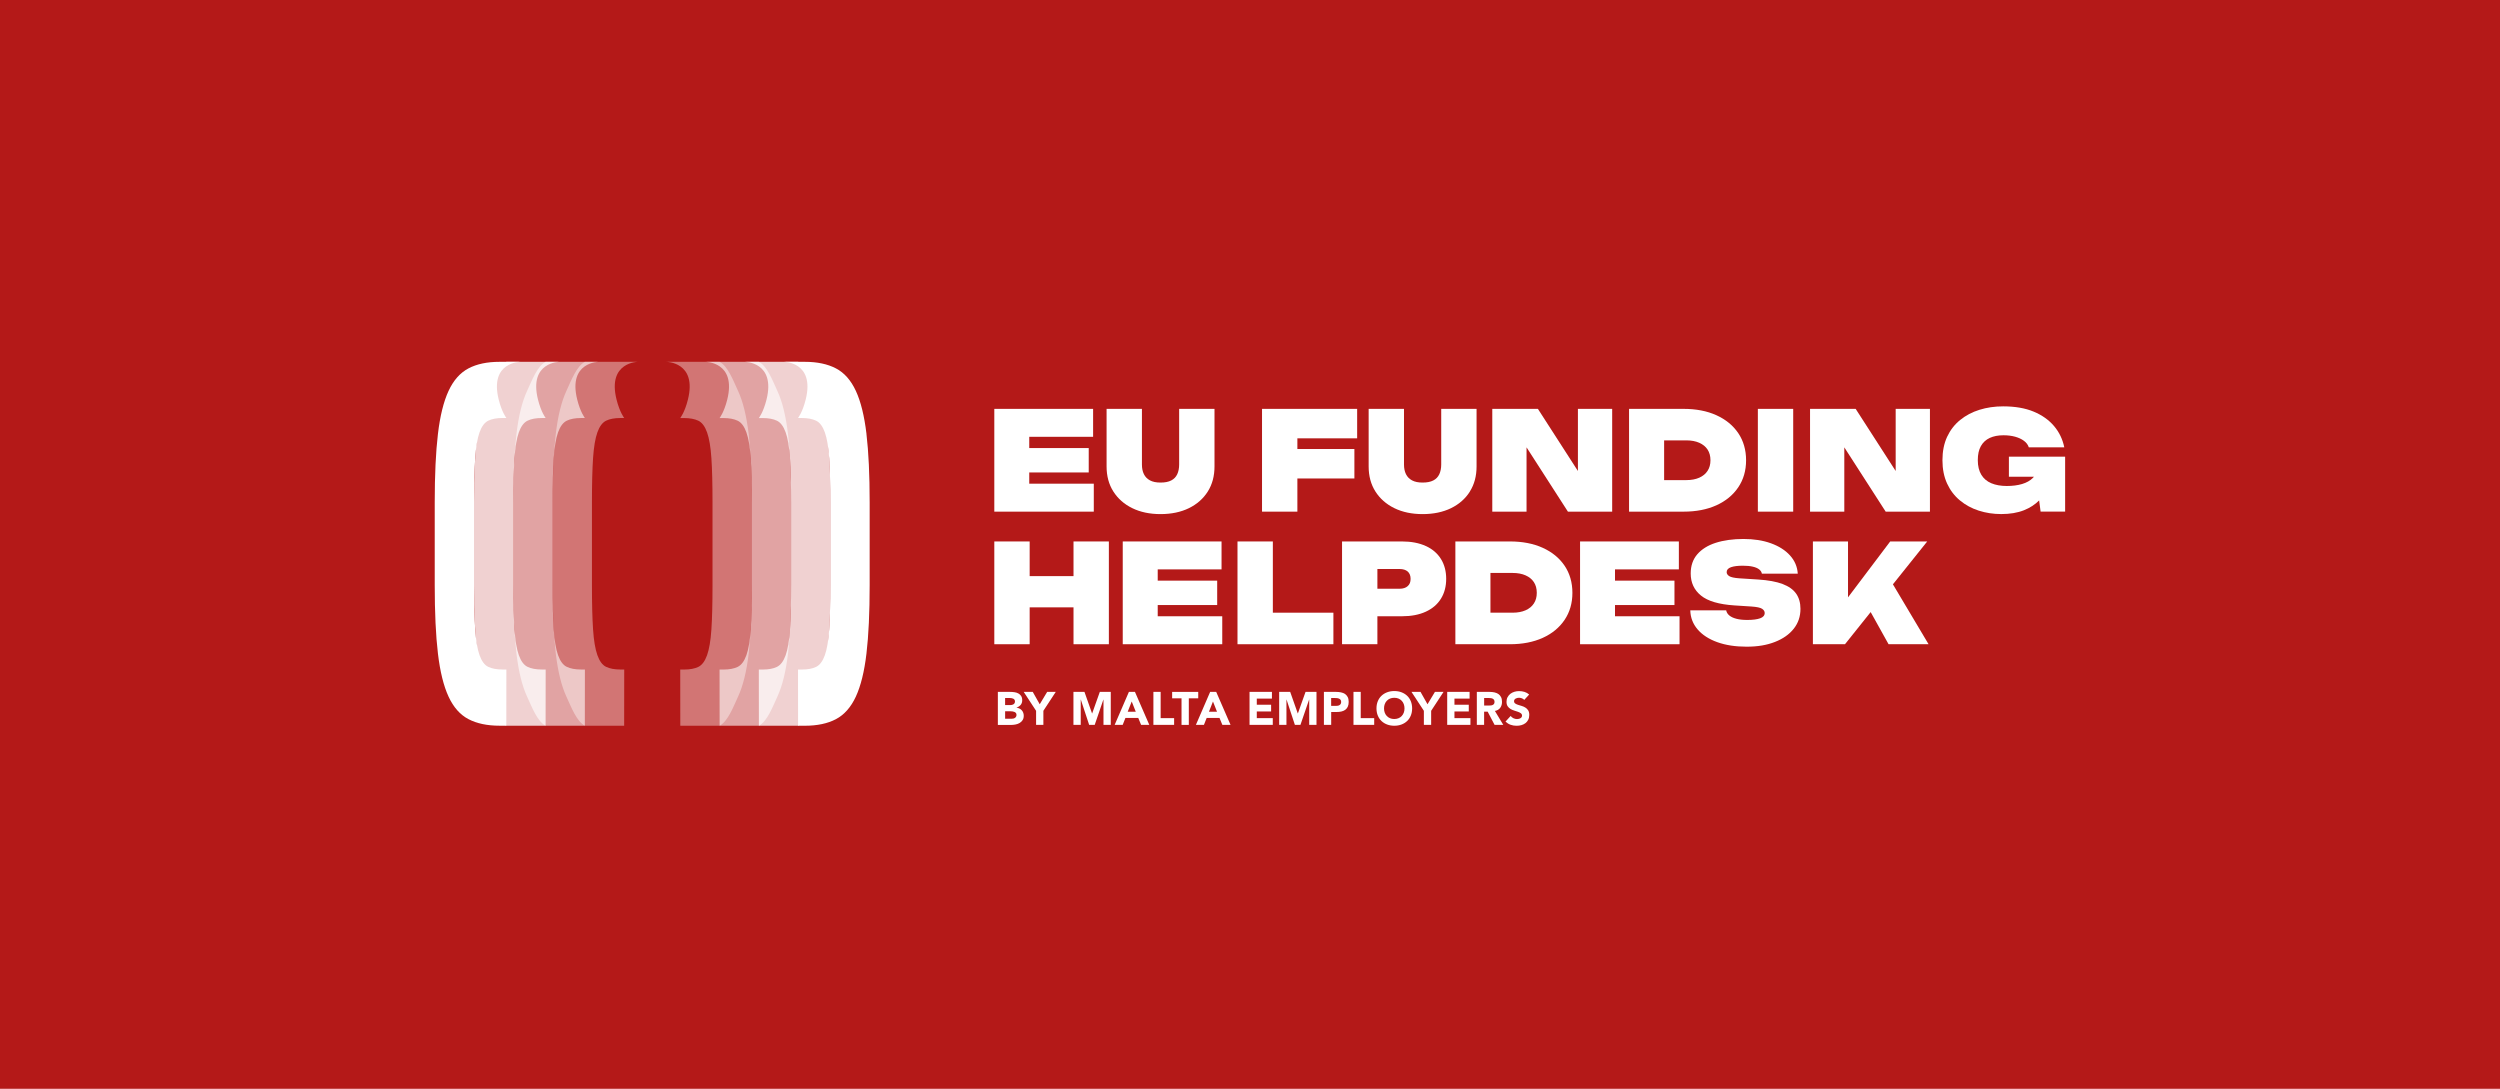 <?xml version="1.0" encoding="UTF-8"?>
<svg xmlns="http://www.w3.org/2000/svg" viewBox="0 0 734.83 320.03">
  <defs>
    <style>
      .cls-1 {
        opacity: .4;
      }

      .cls-1, .cls-2, .cls-3, .cls-4 {
        fill: #fff;
      }

      .cls-2 {
        opacity: .6;
      }

      .cls-3 {
        opacity: .8;
      }

      .cls-5 {
        fill: #b41918;
      }
    </style>
  </defs>
  <g id="Layer_2" data-name="Layer 2">
    <rect class="cls-5" width="734.83" height="320.03"/>
  </g>
  <g id="Layer_1" data-name="Layer 1">
    <g>
      <g>
        <path class="cls-4" d="M293.29,203.37h3.62c.42,0,.84.03,1.27.09.42.06.81.18,1.14.36.34.18.61.43.82.75.21.32.32.74.32,1.27s-.15,1-.46,1.36-.71.62-1.21.77v.03c.32.05.61.14.87.27s.48.3.67.51.33.44.43.72c.1.27.15.57.15.88,0,.51-.11.94-.33,1.28s-.5.62-.85.83c-.35.21-.74.36-1.17.45-.43.09-.87.14-1.29.14h-3.97v-9.7ZM295.43,207.25h1.55c.16,0,.33-.02.49-.06.16-.04.3-.1.43-.18.13-.08.23-.19.31-.33.08-.14.12-.3.12-.49s-.04-.37-.13-.5-.2-.23-.34-.31c-.14-.07-.29-.13-.47-.16-.17-.03-.34-.05-.51-.05h-1.45v2.07ZM295.43,211.26h1.92c.16,0,.33-.02.5-.05s.32-.1.46-.19c.14-.09.25-.21.34-.36s.13-.32.13-.53c0-.23-.06-.41-.17-.55s-.26-.25-.43-.32c-.17-.07-.36-.12-.56-.15-.2-.03-.39-.04-.56-.04h-1.62v2.21Z"/>
        <path class="cls-4" d="M304.54,208.93l-3.64-5.56h2.66l2.05,3.63,2.18-3.63h2.53l-3.64,5.56v4.14h-2.14v-4.14Z"/>
        <path class="cls-4" d="M315.53,203.37h3.23l2.23,6.33h.03l2.25-6.33h3.22v9.7h-2.14v-7.44h-.03l-2.55,7.44h-1.63l-2.45-7.44h-.03v7.44h-2.14v-9.7Z"/>
        <path class="cls-4" d="M331.83,203.37h1.77l4.22,9.7h-2.41l-.84-2.05h-3.77l-.81,2.05h-2.36l4.19-9.7ZM332.65,206.19l-1.18,3.01h2.37l-1.19-3.01Z"/>
        <path class="cls-4" d="M339.01,203.37h2.14v7.72h3.96v1.97h-6.09v-9.7Z"/>
        <path class="cls-4" d="M347.3,205.26h-2.77v-1.89h7.67v1.89h-2.77v7.81h-2.14v-7.81Z"/>
        <path class="cls-4" d="M355.71,203.37h1.77l4.22,9.7h-2.41l-.84-2.05h-3.77l-.81,2.05h-2.36l4.19-9.7ZM356.53,206.19l-1.18,3.01h2.37l-1.19-3.01Z"/>
        <path class="cls-4" d="M367.27,203.37h6.59v1.97h-4.45v1.81h4.21v1.97h-4.21v1.97h4.7v1.97h-6.83v-9.7Z"/>
        <path class="cls-4" d="M376,203.37h3.23l2.23,6.33h.03l2.25-6.33h3.22v9.7h-2.14v-7.44h-.03l-2.55,7.44h-1.63l-2.45-7.44h-.03v7.44h-2.14v-9.7Z"/>
        <path class="cls-4" d="M389.15,203.37h3.6c.5,0,.98.05,1.42.14.45.09.84.25,1.17.47.33.22.6.53.79.9.2.38.29.86.29,1.43s-.09,1.04-.27,1.42c-.18.38-.43.69-.75.92-.32.23-.7.39-1.14.49s-.91.14-1.42.14h-1.56v3.78h-2.14v-9.7ZM391.29,207.48h1.42c.19,0,.38-.02.55-.05s.34-.1.48-.19c.14-.09.26-.2.34-.36.09-.15.13-.34.13-.57,0-.25-.06-.44-.17-.6-.11-.15-.26-.27-.44-.35s-.38-.13-.6-.16c-.22-.02-.43-.03-.63-.03h-1.1v2.3Z"/>
        <path class="cls-4" d="M397.82,203.37h2.14v7.72h3.96v1.97h-6.09v-9.7Z"/>
        <path class="cls-4" d="M404.59,208.22c0-.78.13-1.48.39-2.11.26-.63.62-1.17,1.09-1.61.47-.44,1.02-.78,1.66-1.02.64-.24,1.34-.36,2.1-.36s1.46.12,2.1.36c.64.24,1.19.58,1.66,1.02.47.44.83.98,1.09,1.61s.39,1.33.39,2.11-.13,1.48-.39,2.11-.62,1.17-1.09,1.61c-.47.44-1.02.78-1.66,1.02-.64.24-1.34.36-2.1.36s-1.46-.12-2.1-.36-1.19-.58-1.66-1.02c-.47-.44-.83-.98-1.09-1.61-.26-.63-.39-1.33-.39-2.11ZM406.81,208.22c0,.46.07.87.21,1.25.14.38.34.71.61.99s.58.5.95.65c.37.16.78.23,1.24.23s.87-.08,1.24-.23c.37-.15.69-.37.95-.65.26-.28.47-.61.61-.99.14-.38.21-.8.21-1.25s-.07-.86-.21-1.25c-.14-.38-.34-.71-.61-.99-.26-.28-.58-.5-.95-.65-.37-.16-.78-.23-1.24-.23s-.87.08-1.24.23c-.37.15-.69.37-.95.65s-.47.61-.61.99c-.14.38-.21.8-.21,1.25Z"/>
        <path class="cls-4" d="M418.52,208.93l-3.64-5.56h2.66l2.05,3.63,2.18-3.63h2.53l-3.64,5.56v4.14h-2.14v-4.14Z"/>
        <path class="cls-4" d="M425.37,203.37h6.59v1.97h-4.45v1.81h4.21v1.97h-4.21v1.97h4.7v1.97h-6.83v-9.7Z"/>
        <path class="cls-4" d="M434.1,203.37h3.75c.49,0,.96.05,1.4.14.44.1.83.26,1.16.48.33.22.6.53.79.9.2.38.29.85.29,1.42,0,.69-.18,1.27-.53,1.75-.36.48-.88.78-1.56.91l2.47,4.1h-2.56l-2.03-3.88h-1.05v3.88h-2.14v-9.7ZM436.24,207.38h1.26c.19,0,.39,0,.61-.02.21-.01.41-.05.58-.12.17-.07.32-.18.43-.32.11-.15.17-.35.17-.62,0-.25-.05-.44-.15-.59-.1-.15-.23-.26-.38-.34-.16-.08-.33-.13-.53-.16-.2-.03-.4-.04-.59-.04h-1.4v2.21Z"/>
        <path class="cls-4" d="M448.03,205.74c-.17-.22-.41-.38-.71-.49-.3-.1-.58-.16-.84-.16-.16,0-.32.02-.48.06s-.32.09-.47.17c-.15.08-.26.18-.36.31s-.14.28-.14.47c0,.29.11.52.33.67.22.16.5.29.83.4s.69.22,1.08.33.74.27,1.07.47.61.47.83.81c.22.34.33.79.33,1.36s-.1,1.01-.3,1.41c-.2.4-.47.74-.81,1-.34.26-.74.46-1.19.59-.45.13-.93.19-1.43.19-.63,0-1.21-.1-1.75-.29-.54-.19-1.04-.5-1.51-.93l1.52-1.67c.22.29.49.52.83.68.33.16.68.24,1.03.24.17,0,.35-.02.53-.06.18-.04.34-.1.48-.19.14-.08.26-.19.34-.31.09-.13.13-.28.13-.45,0-.29-.11-.52-.34-.69-.22-.17-.5-.31-.84-.43-.34-.12-.7-.24-1.1-.36s-.76-.28-1.1-.48c-.34-.2-.62-.47-.84-.79-.22-.33-.34-.76-.34-1.3s.1-.98.31-1.37c.21-.39.48-.72.82-.99.34-.27.74-.46,1.18-.6s.91-.2,1.38-.2c.55,0,1.08.08,1.59.23.51.16.97.42,1.38.78l-1.47,1.6Z"/>
      </g>
      <g>
        <path class="cls-1" d="M187.6,106.35h-15.68c-2.45,1.29-3.99,5.43-5.44,8.56-1.45,3.14-2.5,7.36-3.12,12.66-.63,5.31-.94,12.02-.94,20.14v24.24c0,8.12.31,14.83.94,20.14.63,5.31,1.67,9.53,3.12,12.66,1.45,3.14,2.99,7.28,5.44,8.56h11.54l.02-16.52h-1.15c-1.69,0-3.08-.26-4.17-.78-1.09-.52-1.94-1.67-2.57-3.44-.63-1.77-1.05-4.28-1.27-7.54-.22-3.26-.33-7.62-.33-13.08v-24.24c0-5.47.11-9.83.33-13.08.22-3.26.64-5.77,1.27-7.54.63-1.77,1.49-2.91,2.57-3.44,1.08-.52,2.47-.78,4.17-.78h1.15s-1.32-1.65-2.26-5.43c-2.77-11.1,6.38-11.1,6.38-11.1ZM220.06,127.57c-.63-5.31-1.67-9.53-3.12-12.66-1.45-3.14-2.99-7.28-5.44-8.56h-15.68s9.15,0,6.38,11.1c-.94,3.78-2.26,5.43-2.26,5.43h1.15c1.69,0,3.08.26,4.17.78,1.09.52,1.94,1.67,2.57,3.44.63,1.77,1.05,4.28,1.27,7.54.22,3.26.33,7.62.33,13.08v24.24c0,5.47-.11,9.83-.33,13.08-.22,3.26-.64,5.77-1.27,7.54-.63,1.77-1.49,2.91-2.57,3.44-1.08.52-2.47.78-4.17.78h-1.15l.02,16.52h11.54c2.45-1.29,3.99-5.43,5.44-8.56,1.45-3.14,2.5-7.36,3.12-12.66.63-5.31.94-12.02.94-20.14v-24.24c0-8.12-.31-14.83-.94-20.14Z"/>
        <path class="cls-2" d="M176.04,106.35h-15.68c-2.45,1.29-3.99,5.43-5.44,8.56-1.45,3.14-2.5,7.36-3.12,12.66-.63,5.31-.94,12.02-.94,20.14v24.24c0,8.12.31,14.83.94,20.14.63,5.31,1.67,9.53,3.12,12.66,1.45,3.14,2.99,7.27,5.44,8.56h11.54l.02-16.52h-1.15c-1.69,0-3.08-.26-4.17-.78-1.09-.52-1.94-1.67-2.57-3.44-.63-1.77-1.05-4.28-1.27-7.54-.22-3.26-.33-7.62-.33-13.08v-24.24c0-5.47.11-9.83.33-13.08.22-3.26.64-5.77,1.27-7.54.63-1.77,1.49-2.91,2.57-3.44,1.08-.52,2.47-.78,4.17-.78h1.15s-1.32-1.65-2.26-5.43c-2.77-11.1,6.38-11.1,6.38-11.1ZM231.62,127.57c-.63-5.31-1.67-9.53-3.12-12.66-1.45-3.14-2.99-7.28-5.44-8.56h-15.68s9.15,0,6.38,11.1c-.94,3.78-2.26,5.43-2.26,5.43h1.15c1.69,0,3.08.26,4.17.78,1.09.52,1.94,1.67,2.57,3.44.63,1.77,1.05,4.28,1.27,7.54.22,3.26.33,7.62.33,13.08v24.24c0,5.47-.11,9.83-.33,13.08-.22,3.26-.64,5.77-1.27,7.54-.63,1.77-1.49,2.91-2.57,3.44-1.08.52-2.47.78-4.17.78h-1.15l.02,16.52h11.54c2.45-1.29,3.99-5.43,5.44-8.56,1.45-3.14,2.5-7.36,3.12-12.66.63-5.31.94-12.02.94-20.14v-24.24c0-8.12-.31-14.83-.94-20.14Z"/>
        <path class="cls-3" d="M164.51,106.35h-15.68c-2.45,1.29-3.99,5.43-5.44,8.56-1.45,3.14-2.5,7.36-3.12,12.66-.63,5.31-.94,12.02-.94,20.14v24.24c0,8.12.31,14.83.94,20.14.63,5.31,1.67,9.53,3.12,12.66,1.45,3.14,2.99,7.27,5.44,8.56h11.54l.02-16.52h-1.15c-1.69,0-3.08-.26-4.17-.78-1.09-.52-1.94-1.67-2.57-3.44-.63-1.77-1.05-4.28-1.27-7.54-.22-3.26-.33-7.62-.33-13.08v-24.24c0-5.47.11-9.83.33-13.08.22-3.26.64-5.77,1.27-7.54.63-1.77,1.49-2.91,2.57-3.44,1.08-.52,2.47-.78,4.17-.78h1.15s-1.32-1.65-2.26-5.43c-2.77-11.1,6.38-11.1,6.38-11.1ZM243.16,127.57c-.63-5.31-1.67-9.53-3.12-12.66-1.45-3.14-2.99-7.28-5.44-8.56h-15.68s9.15,0,6.38,11.1c-.94,3.78-2.26,5.43-2.26,5.43h1.15c1.69,0,3.08.26,4.17.78,1.09.52,1.94,1.67,2.57,3.44.63,1.77,1.05,4.28,1.27,7.54.22,3.26.33,7.62.33,13.08v24.24c0,5.47-.11,9.83-.33,13.08-.22,3.26-.64,5.77-1.27,7.54-.63,1.77-1.49,2.91-2.57,3.44-1.08.52-2.47.78-4.17.78h-1.15l.02,16.52h11.54c2.45-1.29,3.99-5.43,5.44-8.56,1.45-3.14,2.5-7.36,3.12-12.66.63-5.31.94-12.02.94-20.14v-24.24c0-8.12-.31-14.83-.94-20.14Z"/>
        <path class="cls-4" d="M148.83,107.68c1.92-1.33,4.14-1.33,4.14-1.33h-6.12c-3.65,0-6.7.64-9.15,1.93-2.45,1.29-4.41,3.5-5.86,6.63-1.45,3.14-2.5,7.36-3.12,12.66-.63,5.31-.94,12.02-.94,20.14v24.24c0,8.12.31,14.83.94,20.14.63,5.31,1.67,9.53,3.12,12.66,1.45,3.14,3.41,5.35,5.86,6.63,2.45,1.28,5.5,1.93,9.15,1.93h1.97l.02-16.52h-1.15c-1.69,0-3.08-.26-4.17-.78-1.09-.52-1.94-1.67-2.57-3.44-.63-1.77-1.05-4.28-1.27-7.54-.22-3.26-.33-7.62-.33-13.08v-24.24c0-5.47.11-9.83.33-13.08.22-3.26.64-5.77,1.27-7.54.63-1.77,1.49-2.91,2.57-3.44.54-.26,1.16-.46,1.86-.59.69-.13,1.46-.2,2.31-.2h1.15s-1.32-1.65-2.26-5.43c-1.4-5.63.26-8.4,2.24-9.76ZM254.69,127.57c-.63-5.31-1.67-9.53-3.12-12.66-1.45-3.14-3.41-5.35-5.86-6.63-2.45-1.28-5.5-1.93-9.15-1.93h-6.12s2.22,0,4.14,1.33c1.98,1.37,3.64,4.14,2.24,9.76-.94,3.78-2.26,5.43-2.26,5.43h1.15c.85,0,1.62.07,2.31.2.69.13,1.31.33,1.86.59,1.09.52,1.94,1.67,2.57,3.44.63,1.77,1.05,4.28,1.27,7.54.22,3.26.33,7.62.33,13.08v24.24c0,5.47-.11,9.83-.33,13.08-.22,3.26-.64,5.77-1.27,7.54-.63,1.77-1.49,2.91-2.57,3.44-1.08.52-2.47.78-4.17.78h-1.15l.02,16.52h1.97c3.65,0,6.7-.64,9.15-1.93,2.45-1.29,4.41-3.5,5.86-6.63,1.45-3.14,2.5-7.36,3.12-12.66.63-5.31.94-12.02.94-20.14v-24.24c0-8.12-.31-14.83-.94-20.14Z"/>
      </g>
      <g>
        <polygon class="cls-4" points="321.5 142.17 302.53 142.17 302.53 138.87 320.01 138.87 320.01 131.7 302.53 131.7 302.53 128.39 321.3 128.39 321.3 120.18 292.26 120.18 292.26 150.39 321.5 150.39 321.5 142.17"/>
        <path class="cls-4" d="M341.11,151.11c3.2,0,5.98-.58,8.36-1.75,2.38-1.17,4.22-2.8,5.54-4.89,1.32-2.09,1.97-4.55,1.97-7.37v-16.92h-10.39v16.35c0,1.1-.19,2.05-.56,2.86-.38.81-.97,1.42-1.77,1.83-.81.42-1.85.62-3.14.62s-2.3-.21-3.1-.64c-.81-.43-1.4-1.04-1.79-1.83-.39-.79-.58-1.74-.58-2.84v-16.35h-10.39v16.92c0,2.82.66,5.28,1.99,7.37,1.33,2.09,3.18,3.73,5.56,4.89,2.38,1.17,5.15,1.75,8.32,1.75Z"/>
        <polygon class="cls-4" points="381.34 140.64 398.1 140.64 398.1 131.98 381.34 131.98 381.34 128.84 398.91 128.84 398.91 120.18 370.95 120.18 370.95 150.39 381.34 150.39 381.34 140.64"/>
        <path class="cls-4" d="M432.04,144.47c1.32-2.09,1.97-4.55,1.97-7.37v-16.92h-10.39v16.35c0,1.1-.19,2.05-.56,2.86-.38.81-.97,1.42-1.77,1.83-.81.42-1.85.62-3.14.62s-2.3-.21-3.1-.64c-.81-.43-1.4-1.04-1.79-1.83-.39-.79-.58-1.74-.58-2.84v-16.35h-10.39v16.92c0,2.82.66,5.28,1.99,7.37,1.33,2.09,3.18,3.73,5.56,4.89,2.38,1.17,5.15,1.75,8.32,1.75s5.98-.58,8.36-1.75c2.38-1.17,4.22-2.8,5.54-4.89Z"/>
        <polygon class="cls-4" points="448.7 131.49 460.86 150.39 473.87 150.39 473.87 120.18 463.8 120.18 463.8 138.44 452.04 120.18 438.63 120.18 438.63 150.39 448.7 150.39 448.7 131.49"/>
        <path class="cls-4" d="M510.93,143.24c1.53-2.27,2.3-4.92,2.3-7.95s-.77-5.72-2.3-7.98c-1.53-2.26-3.67-4.01-6.42-5.26-2.75-1.25-5.97-1.87-9.65-1.87h-16.03v30.21h16.03c3.68,0,6.89-.62,9.65-1.87,2.75-1.25,4.89-3.01,6.42-5.28ZM501.91,138.4c-.56.87-1.38,1.54-2.44,2.01-1.06.47-2.33.71-3.81.71h-6.52v-11.68h6.52c1.48,0,2.75.24,3.81.71,1.06.47,1.87,1.13,2.44,1.99.56.86.85,1.91.85,3.14s-.28,2.25-.85,3.12Z"/>
        <rect class="cls-4" x="516.69" y="120.18" width="10.39" height="30.21"/>
        <polygon class="cls-4" points="557.2 138.44 545.44 120.18 532.03 120.18 532.03 150.39 542.1 150.39 542.1 131.49 554.26 150.39 567.27 150.39 567.27 120.18 557.2 120.18 557.2 138.44"/>
        <path class="cls-4" d="M590.48,134.24v5.88h7.36c-.1.11-.18.24-.29.34-.82.82-1.89,1.42-3.2,1.81-1.32.39-2.82.58-4.51.58s-3.26-.27-4.53-.81c-1.28-.54-2.26-1.37-2.94-2.5-.68-1.13-1.03-2.55-1.03-4.27s.3-3.07.91-4.15c.6-1.07,1.47-1.87,2.6-2.4,1.13-.52,2.47-.78,4.03-.78,1.26,0,2.4.14,3.42.42,1.02.28,1.89.68,2.6,1.21.71.52,1.19,1.16,1.43,1.91h10.43c-.48-2.36-1.48-4.44-3-6.24-1.52-1.8-3.52-3.22-6-4.25-2.48-1.03-5.47-1.55-8.96-1.55-2.5,0-4.82.34-6.97,1.01-2.15.67-4.04,1.67-5.68,3-1.64,1.33-2.91,2.98-3.83,4.95-.91,1.97-1.37,4.26-1.37,6.87s.46,4.89,1.37,6.87c.91,1.97,2.17,3.63,3.77,4.95,1.6,1.33,3.44,2.33,5.52,3,2.08.67,4.29,1.01,6.63,1.01,2.58,0,4.81-.38,6.69-1.13,1.78-.71,3.25-1.68,4.44-2.88l.43,3.28h7.21v-16.15h-16.51Z"/>
        <polygon class="cls-4" points="315.54 169.34 302.65 169.34 302.65 159.15 292.26 159.15 292.26 189.36 302.65 189.36 302.65 178.52 315.54 178.52 315.54 189.36 325.93 189.36 325.93 159.15 315.54 159.15 315.54 169.34"/>
        <polygon class="cls-4" points="340.29 177.84 357.77 177.84 357.77 170.67 340.29 170.67 340.29 167.36 359.05 167.36 359.05 159.15 330.01 159.15 330.01 189.36 359.26 189.36 359.26 181.14 340.29 181.14 340.29 177.84"/>
        <polygon class="cls-4" points="374.13 159.15 363.74 159.15 363.74 189.36 391.93 189.36 391.93 180.09 374.13 180.09 374.13 159.15"/>
        <path class="cls-4" d="M419.1,160.5c-1.95-.9-4.29-1.35-7.03-1.35h-17.6v30.21h10.39v-8.22h7.21c2.74,0,5.08-.45,7.03-1.35,1.95-.9,3.43-2.17,4.45-3.83,1.02-1.65,1.53-3.59,1.53-5.82s-.51-4.17-1.53-5.82c-1.02-1.65-2.5-2.93-4.45-3.83ZM413.77,172.28c-.56.51-1.36.77-2.38.77h-6.53v-5.8h6.53c1.02,0,1.81.25,2.38.74.56.5.85,1.22.85,2.16s-.28,1.63-.85,2.13Z"/>
        <path class="cls-4" d="M453.46,161.02c-2.75-1.25-5.97-1.87-9.65-1.87h-16.03v30.21h16.03c3.68,0,6.89-.62,9.65-1.87,2.75-1.25,4.89-3.01,6.42-5.28,1.53-2.27,2.3-4.92,2.3-7.95s-.77-5.72-2.3-7.98c-1.53-2.26-3.67-4.01-6.42-5.26ZM450.86,177.37c-.56.87-1.38,1.54-2.44,2.01-1.06.47-2.33.71-3.81.71h-6.52v-11.68h6.52c1.48,0,2.75.24,3.81.71,1.06.47,1.87,1.13,2.44,1.99.56.86.85,1.91.85,3.14s-.28,2.25-.85,3.12Z"/>
        <polygon class="cls-4" points="474.7 177.84 492.18 177.84 492.18 170.67 474.7 170.67 474.7 167.36 493.47 167.36 493.47 159.15 464.43 159.15 464.43 189.36 493.67 189.36 493.67 181.14 474.7 181.14 474.7 177.84"/>
        <path class="cls-4" d="M523.96,171.65c-1.83-.68-4.22-1.12-7.17-1.31l-5.64-.36c-1.42-.11-2.38-.32-2.88-.64-.5-.32-.75-.71-.75-1.17,0-.67.42-1.15,1.27-1.45.85-.3,2.01-.44,3.48-.44,1.15,0,2.13.09,2.94.28.81.19,1.43.46,1.87.81.44.35.71.77.79,1.25h10.55c-.13-2.04-.89-3.83-2.28-5.36-1.38-1.53-3.25-2.72-5.6-3.57-2.35-.85-5.04-1.27-8.08-1.27s-5.83.38-8.16,1.13c-2.32.75-4.13,1.88-5.42,3.38-1.29,1.5-1.93,3.38-1.93,5.64,0,2.69,1.01,4.85,3.02,6.48,2.01,1.64,5.29,2.6,9.83,2.9l4.99.32c1.58.11,2.63.33,3.14.67.51.34.77.74.77,1.23,0,.72-.45,1.25-1.35,1.57-.9.32-2.15.48-3.77.48-1.24,0-2.3-.11-3.18-.34-.89-.23-1.58-.55-2.09-.97-.51-.42-.82-.92-.93-1.51h-10.55c.05,2.12.77,3.99,2.15,5.6,1.38,1.61,3.31,2.86,5.78,3.75,2.47.89,5.34,1.33,8.62,1.33s5.94-.46,8.32-1.39c2.38-.93,4.22-2.22,5.54-3.89,1.32-1.67,1.97-3.61,1.97-5.84,0-1.77-.42-3.26-1.27-4.47-.85-1.21-2.18-2.16-4.01-2.84Z"/>
        <polygon class="cls-4" points="566.47 159.15 555.59 159.15 543.19 175.58 543.19 159.15 532.87 159.15 532.87 189.36 542.3 189.36 549.85 179.91 555.11 189.36 566.87 189.36 556.39 171.75 566.47 159.15"/>
      </g>
    </g>
  </g>
</svg>